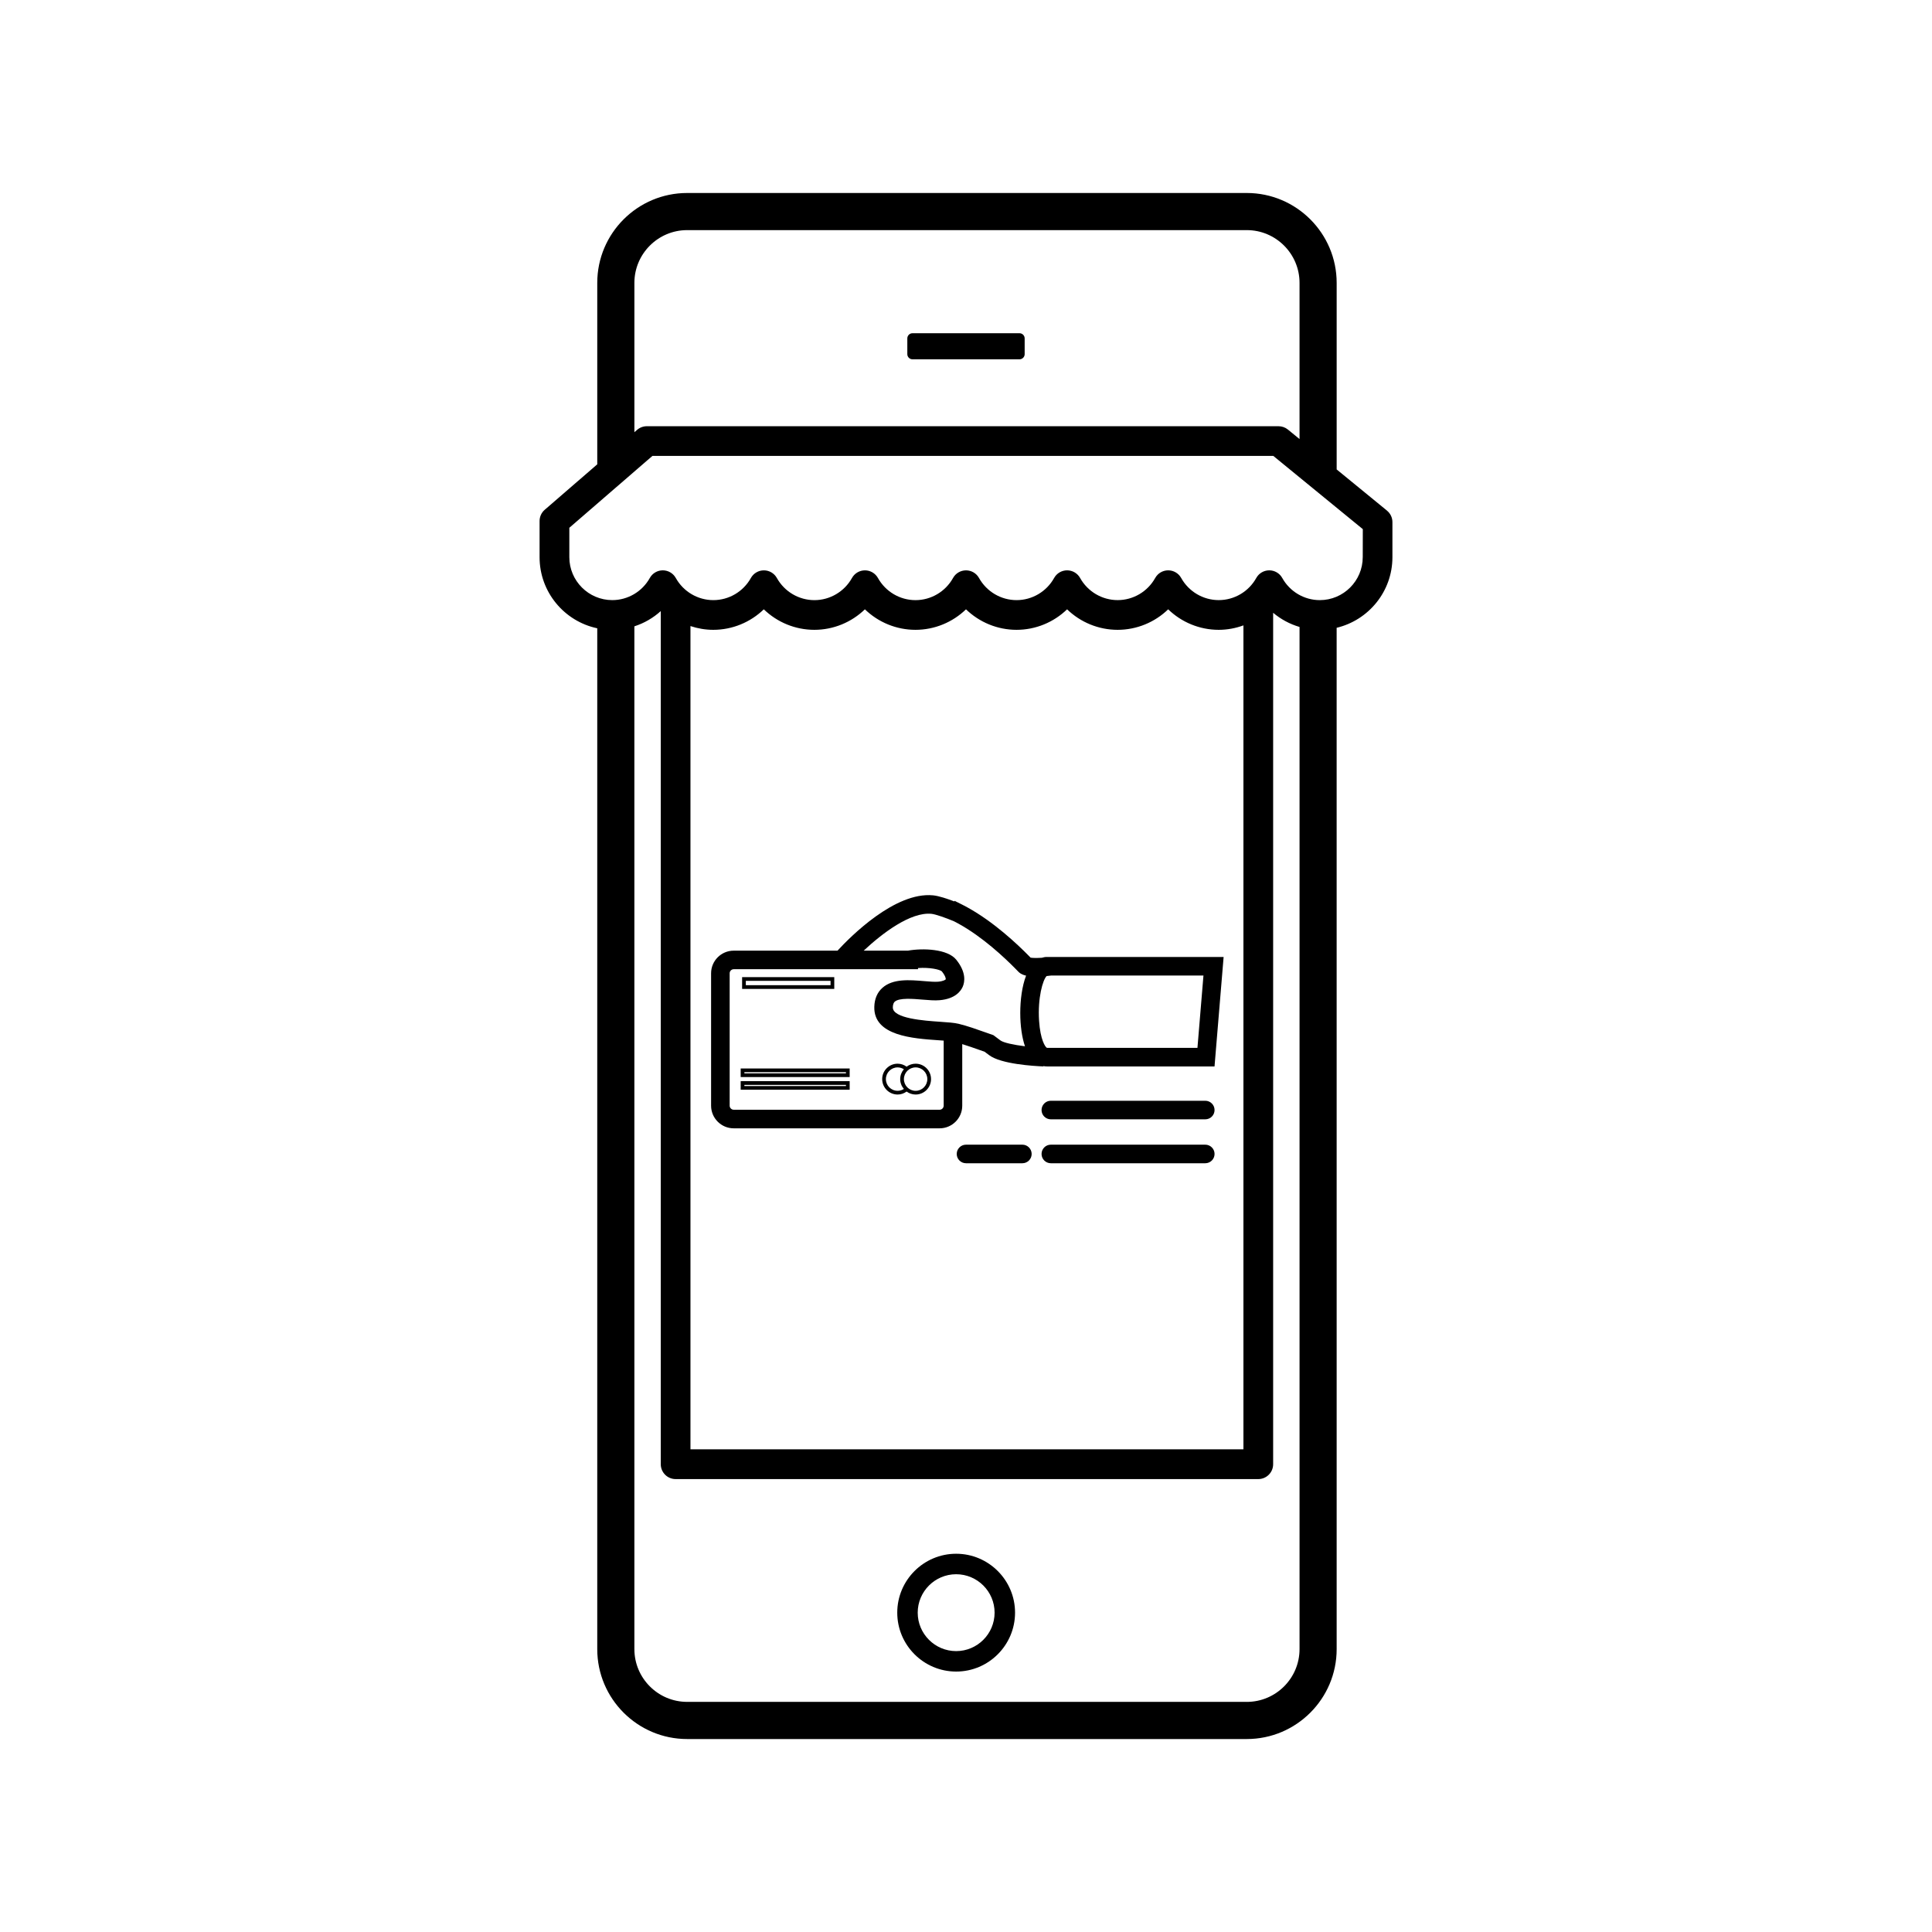 <?xml version="1.0" encoding="UTF-8"?>
<!-- Uploaded to: ICON Repo, www.iconrepo.com, Generator: ICON Repo Mixer Tools -->
<svg fill="#000000" width="800px" height="800px" version="1.1" viewBox="144 144 512 512" xmlns="http://www.w3.org/2000/svg">
 <g>
  <path d="m397.39 555.76c-8.609 0-15.609 7.004-15.609 15.613 0 8.605 7.004 15.609 15.609 15.609 8.609 0 15.609-7.004 15.609-15.609 0-8.609-7.004-15.613-15.609-15.613zm0 25.801c-5.617 0-10.188-4.57-10.188-10.184 0-5.617 4.57-10.188 10.188-10.188 5.617 0 10.188 4.57 10.188 10.188-0.004 5.613-4.57 10.184-10.188 10.184z"/>
  <path d="m511.57 279.32-13.34-10.914v-49.441c0-13.133-10.684-23.82-23.82-23.82h-148.31c-13.137 0-23.82 10.684-23.82 23.82v48.086l-13.926 12.047c-0.863 0.746-1.359 1.836-1.359 2.977v9.59c0 9.254 6.566 17 15.285 18.836v270.54c0 13.137 10.688 23.82 23.82 23.82h148.31c13.133 0 23.82-10.688 23.82-23.82l-0.004-270.67c8.465-2.023 14.781-9.629 14.781-18.703v-9.297c0.004-1.184-0.527-2.301-1.441-3.047zm-199.45-60.355c0-7.707 6.273-13.98 13.98-13.98h148.31c7.707 0 13.98 6.269 13.98 13.98v41.391l-3.07-2.512c-0.703-0.574-1.586-0.891-2.492-0.891h-167.41c-0.945 0-1.859 0.34-2.574 0.961l-0.723 0.625zm162.29 376.05h-148.31c-7.711 0-13.98-6.273-13.98-13.98l-0.004-271.05c2.594-0.836 4.973-2.215 6.996-4.039v226.09c0 2.172 1.762 3.938 3.938 3.938h154.41c2.172 0 3.938-1.762 3.938-3.938v-225.64c2.047 1.719 4.426 3.004 6.996 3.754v270.89c-0.004 7.707-6.273 13.98-13.984 13.98zm-147.43-285.1c1.926 0.641 3.957 0.996 6.043 0.996 5.062 0 9.848-2 13.395-5.434 3.547 3.434 8.332 5.434 13.395 5.434s9.848-2 13.395-5.434c3.547 3.434 8.332 5.434 13.395 5.434s9.852-2 13.395-5.434c3.547 3.434 8.332 5.434 13.395 5.434s9.852-2 13.395-5.434c3.547 3.434 8.332 5.434 13.395 5.434s9.848-2 13.395-5.434c3.547 3.434 8.332 5.434 13.395 5.434 2.269 0 4.477-0.422 6.547-1.176v218.35h-146.54zm178.16-18.254c0 6.273-5.106 11.379-11.379 11.379-4.125 0-7.938-2.25-9.953-5.871-0.695-1.246-2.012-2.023-3.438-2.023-1.43 0-2.746 0.773-3.438 2.019-2.016 3.625-5.832 5.871-9.953 5.871-4.125 0-7.941-2.25-9.957-5.871-0.695-1.246-2.012-2.019-3.438-2.019-1.43 0-2.746 0.773-3.438 2.019-2.016 3.625-5.832 5.871-9.953 5.871-4.125 0-7.941-2.25-9.957-5.871-0.695-1.246-2.012-2.019-3.441-2.019-1.43 0-2.746 0.773-3.438 2.023-2.016 3.621-5.828 5.871-9.953 5.871s-7.941-2.25-9.957-5.871c-0.695-1.246-2.012-2.019-3.441-2.019-1.43 0-2.746 0.773-3.438 2.023-2.016 3.621-5.828 5.871-9.953 5.871s-7.938-2.25-9.953-5.871c-0.695-1.246-2.012-2.023-3.438-2.023-1.43 0-2.742 0.773-3.438 2.019-2.019 3.625-5.836 5.875-9.957 5.875-4.125 0-7.938-2.25-9.953-5.871-0.695-1.246-2.012-2.023-3.438-2.023-1.43 0-2.746 0.773-3.438 2.019-2.016 3.625-5.832 5.871-9.957 5.871s-7.938-2.25-9.953-5.871c-0.695-1.246-2.012-2.023-3.438-2.023-1.43 0-2.746 0.773-3.438 2.019-2.016 3.625-5.832 5.871-9.953 5.871-6.273 0-11.379-5.106-11.379-11.379v-7.789l22.02-19.047h164.54l23.719 19.406-0.016 7.434z"/>
  <path d="m386.65 425.89c-0.895 0-1.715 0.297-2.391 0.789-0.691-0.5-1.52-0.789-2.383-0.789-2.254 0-4.086 1.832-4.086 4.086 0 2.254 1.832 4.086 4.086 4.086 0.867 0 1.691-0.285 2.383-0.789 0.676 0.488 1.496 0.789 2.391 0.789 2.254 0 4.086-1.832 4.086-4.086 0-2.254-1.832-4.086-4.086-4.086zm-7.879 4.086c0-1.711 1.391-3.106 3.102-3.106 0.594 0 1.164 0.176 1.66 0.488-0.598 0.711-0.973 1.617-0.973 2.613 0 1 0.375 1.906 0.977 2.617-0.492 0.312-1.066 0.484-1.66 0.484-1.711 0.004-3.106-1.387-3.106-3.098zm7.879 3.102c-1.711 0-3.102-1.391-3.102-3.102 0-1.711 1.391-3.106 3.102-3.106 1.711 0 3.102 1.391 3.102 3.106 0 1.711-1.391 3.102-3.102 3.102z"/>
  <path d="m340.29 429.43h28.879v-2.273h-28.879zm0.984-1.289h26.91v0.309h-26.91z"/>
  <path d="m340.29 432.79h28.879v-2.273h-28.879zm0.984-1.285h26.91v0.305h-26.91z"/>
  <path d="m365.09 402.95h-24.422v3.121h24.422zm-0.984 2.137h-22.453v-1.152h22.453z"/>
  <path d="m420.09 397.82c-1.273 0.078-2.426 0.07-2.969-0.035-0.109-0.113-0.254-0.258-0.426-0.43-3.102-3.16-9.336-9.035-16.293-12.871l-0.043-0.023c-0.273-0.152-0.551-0.301-0.824-0.441-0.145-0.074-0.551-0.285-0.605-0.312l-1.938-0.969-0.098 0.145c-1.766-0.676-4.078-1.461-5.621-1.609-10.098-0.984-21.961 11-25.324 14.66h-27.508c-3.305 0-5.996 2.688-5.996 5.996v35.09c0 3.305 2.688 5.996 5.996 5.996h54.566c3.305 0 5.996-2.688 5.996-5.996v-16.32c1.5 0.465 3.09 1.023 4.656 1.578l1.27 0.449c0.355 0.262 0.754 0.562 1.207 0.902 3.125 2.363 11.789 2.883 14.367 2.984l0.004-0.09c0.348 0.066 0.664 0.094 0.938 0.094h44.414l2.41-29.012h-46.828c-0.477-0.008-0.922 0.082-1.352 0.215zm-27.082 40.27h-54.566c-0.582 0-1.074-0.492-1.074-1.074v-35.09c0-0.582 0.492-1.074 1.074-1.074h48.84v-0.309c3.082-0.227 5.762 0.375 6.305 0.871 1.031 1.281 1.082 2 1.043 2.109-0.047 0.094-0.555 0.504-2.019 0.637-0.895 0.078-2.254-0.035-3.695-0.156-3.891-0.328-8.297-0.695-11.07 1.785-1.363 1.219-2.082 2.902-2.144 5.012-0.219 7.699 10.18 8.41 17.062 8.879 0.453 0.031 0.898 0.062 1.324 0.094v17.238c-0.004 0.586-0.496 1.078-1.078 1.078zm14.535-19.551-0.297-0.215-1.945-0.684c-2.438-0.867-4.961-1.762-7.238-2.316-1.188-0.289-2.856-0.402-4.973-0.547-4.078-0.277-12.562-0.859-12.48-3.832 0.031-1.059 0.375-1.367 0.504-1.484 1.195-1.07 4.769-0.77 7.383-0.551 1.656 0.141 3.223 0.27 4.543 0.152 4.137-0.367 5.602-2.422 6.109-3.609 0.516-1.215 0.977-3.754-1.734-7.121-2.297-2.856-8.805-3.117-12.816-2.398h-11.711c4.934-4.621 12.383-10.277 17.918-9.766 1.148 0.109 3.894 1.094 5.984 1.973l0.473 0.242c0.25 0.133 0.5 0.266 0.789 0.422 6.356 3.508 12.172 8.98 15.109 11.973l0.711 0.727c0.262 0.266 0.746 0.75 2.051 1.051-1.09 2.844-1.543 6.512-1.543 9.902 0 3.348 0.445 6.477 1.25 8.82-3.023-0.375-5.703-0.949-6.527-1.57-0.602-0.461-1.113-0.844-1.559-1.168zm53.793 3.152-39.875 0.004c-0.445-0.16-1.766-2.16-2.094-7.164-0.398-6.098 0.98-10.832 1.996-11.867 0.402-0.039 0.82-0.086 1.266-0.145h40.301z"/>
  <path d="m463.41 435.71h-40.926c-1.359 0-2.461 1.102-2.461 2.461s1.102 2.461 2.461 2.461h40.926c1.359 0 2.461-1.102 2.461-2.461s-1.105-2.461-2.461-2.461z"/>
  <path d="m463.41 447.35h-40.926c-1.359 0-2.461 1.102-2.461 2.461s1.102 2.461 2.461 2.461h40.926c1.359 0 2.461-1.102 2.461-2.461s-1.105-2.461-2.461-2.461z"/>
  <path d="m414.94 447.35h-14.938c-1.359 0-2.461 1.102-2.461 2.461s1.102 2.461 2.461 2.461h14.938c1.359 0 2.461-1.102 2.461-2.461-0.004-1.359-1.105-2.461-2.461-2.461z"/>
  <path d="m385.82 239.22h28.355c0.758 0 1.371-0.613 1.371-1.371v-4.168c0-0.758-0.609-1.371-1.371-1.371h-28.355c-0.754 0-1.371 0.613-1.371 1.371v4.168c0 0.758 0.613 1.371 1.371 1.371z"/>
 </g>
</svg>